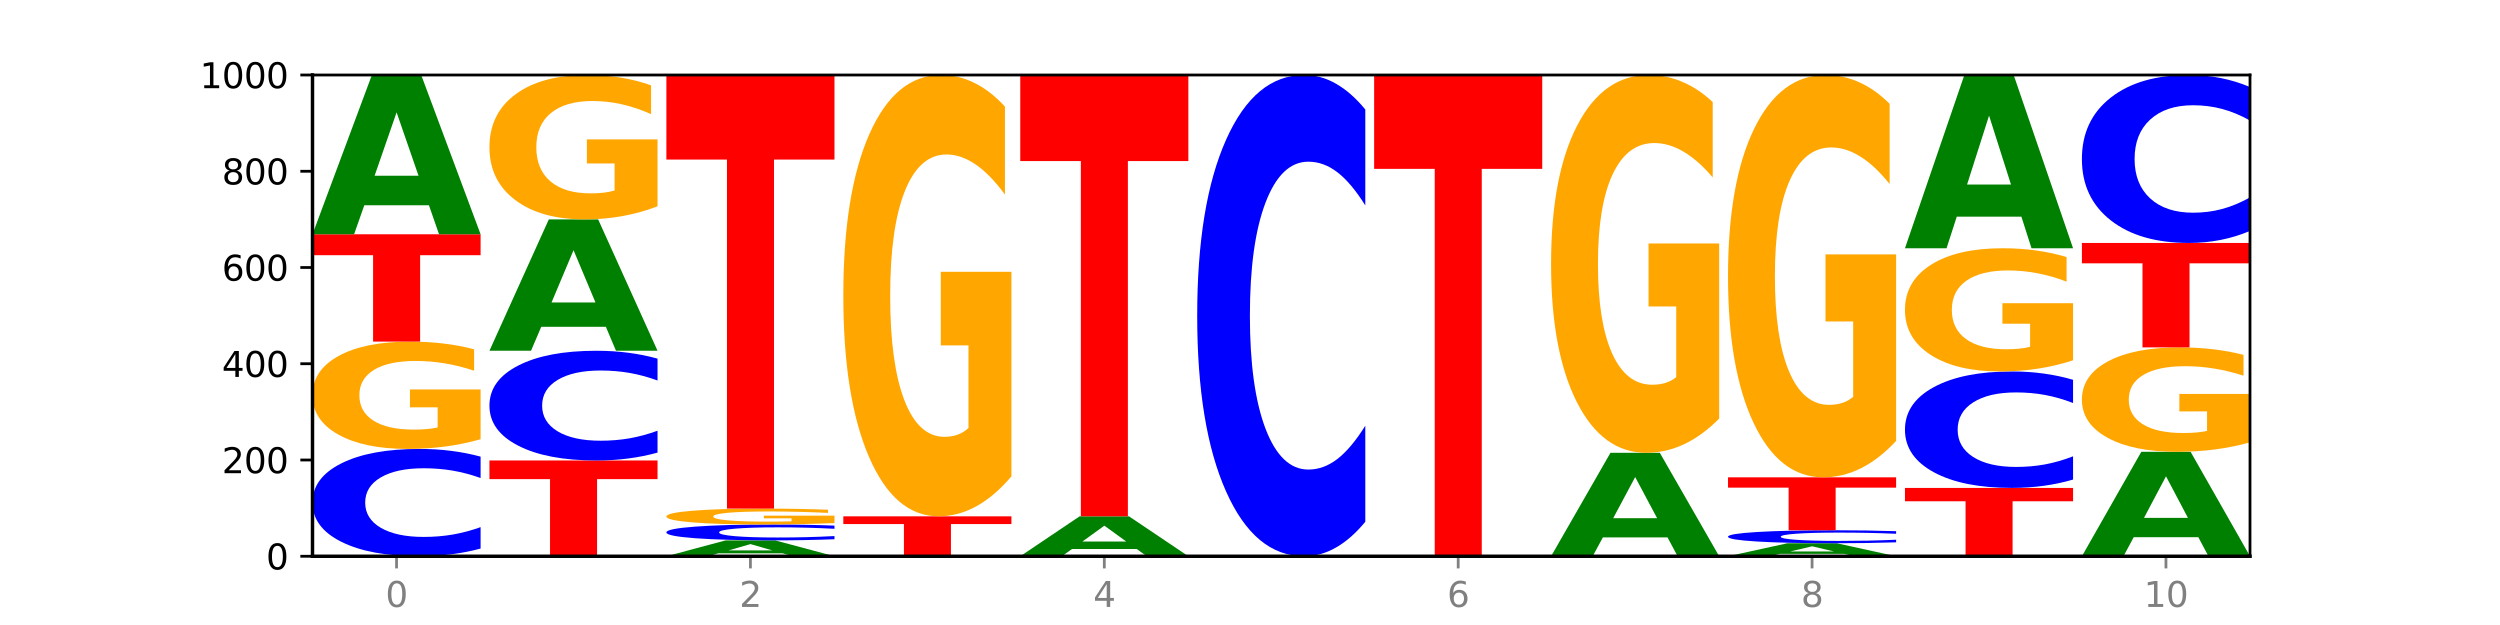 <?xml version="1.0" encoding="utf-8" standalone="no"?>
<!DOCTYPE svg PUBLIC "-//W3C//DTD SVG 1.1//EN"
  "http://www.w3.org/Graphics/SVG/1.1/DTD/svg11.dtd">
<svg xmlns:xlink="http://www.w3.org/1999/xlink" width="720pt" height="180pt" viewBox="0 0 720 180" xmlns="http://www.w3.org/2000/svg" version="1.1">
 <defs>
  <style type="text/css">*{stroke-linejoin: round; stroke-linecap: butt}</style>
 </defs>
 <g id="figure_1">
  <g id="patch_1">
   <path d="M 0 180 
L 720 180 
L 720 0 
L 0 0 
z
" style="fill: #ffffff"/>
  </g>
  <g id="axes_1">
   <g id="patch_2">
    <path d="M 90 160.2 
L 648 160.2 
L 648 21.6 
L 90 21.6 
z
" style="fill: #ffffff"/>
   </g>
   <g id="line2d_1">
    <path d="M 90 160.2 
L 648 160.2 
" clip-path="url(#pcd5c162409)" style="fill: none; stroke: #000000; stroke-width: 0.5; stroke-linecap: square"/>
   </g>
   <g id="patch_3">
    <path d="M 138.411 157.985 
Q 134.361 159.083 129.983 159.638 
Q 125.604 160.2 120.835 160.2 
Q 106.613 160.2 98.306 156.037 
Q 90 151.874 90 144.756 
Q 90 137.611 98.306 133.455 
Q 106.613 129.292 120.835 129.292 
Q 125.604 129.292 129.983 129.854 
Q 134.361 130.41 138.411 131.508 
L 138.411 137.669 
Q 134.325 136.213 130.361 135.536 
Q 126.397 134.86 122.018 134.86 
Q 114.163 134.86 109.662 137.496 
Q 105.173 140.127 105.173 144.756 
Q 105.173 149.365 109.662 152.002 
Q 114.163 154.633 122.018 154.633 
Q 126.397 154.633 130.361 153.956 
Q 134.325 153.273 138.411 151.817 
L 138.411 157.985 
z
" clip-path="url(#pcd5c162409)" style="fill: #0000ff"/>
   </g>
   <g id="patch_4">
    <path d="M 138.411 126.496 
Q 133.529 127.894 128.277 128.596 
Q 123.026 129.292 117.428 129.292 
Q 104.777 129.292 97.389 125.129 
Q 90 120.967 90 113.848 
Q 90 106.646 97.519 102.515 
Q 105.048 98.384 118.144 98.384 
Q 123.189 98.384 127.811 98.946 
Q 132.444 99.502 136.545 100.6 
L 136.545 106.761 
Q 132.313 105.35 128.126 104.654 
Q 123.938 103.952 119.728 103.952 
Q 111.938 103.952 107.717 106.518 
Q 103.497 109.079 103.497 113.848 
Q 103.497 118.572 107.566 121.152 
Q 111.634 123.725 119.12 123.725 
Q 121.16 123.725 122.907 123.578 
Q 124.654 123.425 126.042 123.106 
L 126.042 117.321 
L 118.068 117.321 
L 118.068 112.169 
L 138.411 112.169 
L 138.411 126.496 
z
" clip-path="url(#pcd5c162409)" style="fill: #ffa600"/>
   </g>
   <g id="patch_5">
    <path d="M 90 67.477 
L 138.411 67.477 
L 138.411 73.504 
L 120.994 73.504 
L 120.994 98.384 
L 107.45 98.384 
L 107.45 73.504 
L 90 73.504 
L 90 67.477 
z
" clip-path="url(#pcd5c162409)" style="fill: #ff0000"/>
   </g>
   <g id="patch_6">
    <path d="M 123.534 59.119 
L 104.916 59.119 
L 101.977 67.477 
L 90 67.477 
L 107.104 21.6 
L 121.307 21.6 
L 138.411 67.477 
L 126.444 67.477 
L 123.534 59.119 
z
M 107.886 50.605 
L 120.535 50.605 
L 114.22 32.356 
L 107.886 50.605 
z
" clip-path="url(#pcd5c162409)" style="fill: #008000"/>
   </g>
   <g id="patch_7">
    <path d="M 140.959 132.619 
L 189.37 132.619 
L 189.37 137.998 
L 171.953 137.998 
L 171.953 160.2 
L 158.409 160.2 
L 158.409 137.998 
L 140.959 137.998 
L 140.959 132.619 
z
" clip-path="url(#pcd5c162409)" style="fill: #ff0000"/>
   </g>
   <g id="patch_8">
    <path d="M 189.37 130.353 
Q 185.32 131.476 180.942 132.044 
Q 176.563 132.619 171.794 132.619 
Q 157.572 132.619 149.265 128.363 
Q 140.959 124.106 140.959 116.828 
Q 140.959 109.523 149.265 105.274 
Q 157.572 101.018 171.794 101.018 
Q 176.563 101.018 180.942 101.592 
Q 185.32 102.16 189.37 103.283 
L 189.37 109.582 
Q 185.284 108.094 181.32 107.402 
Q 177.356 106.71 172.977 106.71 
Q 165.122 106.71 160.621 109.406 
Q 156.132 112.095 156.132 116.828 
Q 156.132 121.541 160.621 124.237 
Q 165.122 126.926 172.977 126.926 
Q 177.356 126.926 181.32 126.234 
Q 185.284 125.536 189.37 124.048 
L 189.37 130.353 
z
" clip-path="url(#pcd5c162409)" style="fill: #0000ff"/>
   </g>
   <g id="patch_9">
    <path d="M 174.493 94.125 
L 155.875 94.125 
L 152.935 101.018 
L 140.959 101.018 
L 158.063 63.18 
L 172.266 63.18 
L 189.37 101.018 
L 177.403 101.018 
L 174.493 94.125 
z
M 158.845 87.102 
L 171.494 87.102 
L 165.179 72.052 
L 158.845 87.102 
z
" clip-path="url(#pcd5c162409)" style="fill: #008000"/>
   </g>
   <g id="patch_10">
    <path d="M 189.37 59.418 
Q 184.488 61.299 179.236 62.244 
Q 173.985 63.18 168.387 63.18 
Q 155.736 63.18 148.347 57.58 
Q 140.959 51.98 140.959 42.403 
Q 140.959 32.714 148.478 27.157 
Q 156.007 21.6 169.103 21.6 
Q 174.148 21.6 178.77 22.356 
Q 183.403 23.103 187.504 24.58 
L 187.504 32.869 
Q 183.272 30.971 179.084 30.035 
Q 174.896 29.09 170.687 29.09 
Q 162.897 29.09 158.676 32.543 
Q 154.456 35.987 154.456 42.403 
Q 154.456 48.759 158.524 52.229 
Q 162.593 55.69 170.079 55.69 
Q 172.119 55.69 173.866 55.493 
Q 175.613 55.287 177.001 54.857 
L 177.001 47.075 
L 169.027 47.075 
L 169.027 40.144 
L 189.37 40.144 
L 189.37 59.418 
z
" clip-path="url(#pcd5c162409)" style="fill: #ffa600"/>
   </g>
   <g id="patch_11">
    <path d="M 225.452 159.367 
L 206.834 159.367 
L 203.894 160.2 
L 191.918 160.2 
L 209.021 155.626 
L 223.225 155.626 
L 240.329 160.2 
L 228.362 160.2 
L 225.452 159.367 
z
M 209.803 158.518 
L 222.453 158.518 
L 216.138 156.699 
L 209.803 158.518 
z
" clip-path="url(#pcd5c162409)" style="fill: #008000"/>
   </g>
   <g id="patch_12">
    <path d="M 240.329 155.298 
Q 236.279 155.461 231.9 155.543 
Q 227.522 155.626 222.753 155.626 
Q 208.53 155.626 200.224 155.01 
Q 191.918 154.394 191.918 153.341 
Q 191.918 152.283 200.224 151.668 
Q 208.53 151.052 222.753 151.052 
Q 227.522 151.052 231.9 151.136 
Q 236.279 151.218 240.329 151.38 
L 240.329 152.292 
Q 236.243 152.077 232.279 151.976 
Q 228.314 151.876 223.936 151.876 
Q 216.081 151.876 211.58 152.266 
Q 207.091 152.656 207.091 153.341 
Q 207.091 154.023 211.58 154.413 
Q 216.081 154.802 223.936 154.802 
Q 228.314 154.802 232.279 154.702 
Q 236.243 154.601 240.329 154.386 
L 240.329 155.298 
z
" clip-path="url(#pcd5c162409)" style="fill: #0000ff"/>
   </g>
   <g id="patch_13">
    <path d="M 240.329 150.639 
Q 235.446 150.845 230.195 150.949 
Q 224.944 151.052 219.346 151.052 
Q 206.695 151.052 199.306 150.436 
Q 191.918 149.82 191.918 148.767 
Q 191.918 147.701 199.437 147.09 
Q 206.966 146.479 220.062 146.479 
Q 225.107 146.479 229.729 146.562 
Q 234.361 146.644 238.463 146.806 
L 238.463 147.718 
Q 234.231 147.509 230.043 147.406 
Q 225.855 147.302 221.646 147.302 
Q 213.856 147.302 209.635 147.682 
Q 205.415 148.061 205.415 148.767 
Q 205.415 149.466 209.483 149.848 
Q 213.552 150.229 221.038 150.229 
Q 223.078 150.229 224.825 150.207 
Q 226.571 150.184 227.96 150.137 
L 227.96 149.281 
L 219.986 149.281 
L 219.986 148.518 
L 240.329 148.518 
L 240.329 150.639 
z
" clip-path="url(#pcd5c162409)" style="fill: #ffa600"/>
   </g>
   <g id="patch_14">
    <path d="M 191.918 21.6 
L 240.329 21.6 
L 240.329 45.955 
L 222.912 45.955 
L 222.912 146.479 
L 209.368 146.479 
L 209.368 45.955 
L 191.918 45.955 
L 191.918 21.6 
z
" clip-path="url(#pcd5c162409)" style="fill: #ff0000"/>
   </g>
   <g id="patch_15">
    <path d="M 242.877 148.696 
L 291.288 148.696 
L 291.288 150.94 
L 273.871 150.94 
L 273.871 160.2 
L 260.327 160.2 
L 260.327 150.94 
L 242.877 150.94 
L 242.877 148.696 
z
" clip-path="url(#pcd5c162409)" style="fill: #ff0000"/>
   </g>
   <g id="patch_16">
    <path d="M 291.288 137.197 
Q 286.405 142.947 281.154 145.835 
Q 275.903 148.696 270.305 148.696 
Q 257.654 148.696 250.265 131.579 
Q 242.877 114.461 242.877 85.187 
Q 242.877 55.573 250.395 38.586 
Q 257.925 21.6 271.021 21.6 
Q 276.066 21.6 280.688 23.91 
Q 285.32 26.194 289.422 30.71 
L 289.422 56.045 
Q 285.19 50.243 281.002 47.382 
Q 276.814 44.494 272.605 44.494 
Q 264.815 44.494 260.594 55.048 
Q 256.374 65.576 256.374 85.187 
Q 256.374 104.616 260.442 115.222 
Q 264.511 125.803 271.997 125.803 
Q 274.037 125.803 275.784 125.199 
Q 277.53 124.569 278.919 123.256 
L 278.919 99.47 
L 270.945 99.47 
L 270.945 78.283 
L 291.288 78.283 
L 291.288 137.197 
z
" clip-path="url(#pcd5c162409)" style="fill: #ffa600"/>
   </g>
   <g id="patch_17">
    <path d="M 327.37 158.104 
L 308.752 158.104 
L 305.812 160.2 
L 293.836 160.2 
L 310.939 148.696 
L 325.143 148.696 
L 342.247 160.2 
L 330.28 160.2 
L 327.37 158.104 
z
M 311.721 155.969 
L 324.371 155.969 
L 318.056 151.393 
L 311.721 155.969 
z
" clip-path="url(#pcd5c162409)" style="fill: #008000"/>
   </g>
   <g id="patch_18">
    <path d="M 293.836 21.6 
L 342.247 21.6 
L 342.247 46.387 
L 324.83 46.387 
L 324.83 148.696 
L 311.286 148.696 
L 311.286 46.387 
L 293.836 46.387 
L 293.836 21.6 
z
" clip-path="url(#pcd5c162409)" style="fill: #ff0000"/>
   </g>
   <g id="patch_19">
    <path d="M 393.205 150.265 
Q 389.156 155.19 384.777 157.681 
Q 380.398 160.2 375.629 160.2 
Q 361.407 160.2 353.101 141.533 
Q 344.795 122.866 344.795 90.943 
Q 344.795 58.905 353.101 40.267 
Q 361.407 21.6 375.629 21.6 
Q 380.398 21.6 384.777 24.119 
Q 389.156 26.61 393.205 31.535 
L 393.205 59.163 
Q 389.119 52.635 385.155 49.601 
Q 381.191 46.566 376.812 46.566 
Q 368.957 46.566 364.457 58.39 
Q 359.968 70.186 359.968 90.943 
Q 359.968 111.614 364.457 123.439 
Q 368.957 135.234 376.812 135.234 
Q 381.191 135.234 385.155 132.199 
Q 389.119 129.136 393.205 122.608 
L 393.205 150.265 
z
" clip-path="url(#pcd5c162409)" style="fill: #0000ff"/>
   </g>
   <g id="patch_20">
    <path d="M 395.753 21.6 
L 444.164 21.6 
L 444.164 48.631 
L 426.748 48.631 
L 426.748 160.2 
L 413.204 160.2 
L 413.204 48.631 
L 395.753 48.631 
L 395.753 21.6 
z
" clip-path="url(#pcd5c162409)" style="fill: #ff0000"/>
   </g>
   <g id="patch_21">
    <path d="M 480.247 154.772 
L 461.629 154.772 
L 458.689 160.2 
L 446.712 160.2 
L 463.816 130.401 
L 478.02 130.401 
L 495.123 160.2 
L 483.157 160.2 
L 480.247 154.772 
z
M 464.598 149.241 
L 477.248 149.241 
L 470.933 137.388 
L 464.598 149.241 
z
" clip-path="url(#pcd5c162409)" style="fill: #008000"/>
   </g>
   <g id="patch_22">
    <path d="M 495.123 120.557 
Q 490.241 125.479 484.99 127.951 
Q 479.739 130.401 474.14 130.401 
Q 461.489 130.401 454.101 115.747 
Q 446.712 101.094 446.712 76.034 
Q 446.712 50.683 454.231 36.141 
Q 461.761 21.6 474.856 21.6 
Q 479.901 21.6 484.523 23.578 
Q 489.156 25.533 493.257 29.399 
L 493.257 51.087 
Q 489.026 46.12 484.838 43.67 
Q 480.65 41.198 476.44 41.198 
Q 468.65 41.198 464.43 50.233 
Q 460.209 59.245 460.209 76.034 
Q 460.209 92.666 464.278 101.746 
Q 468.346 110.803 475.833 110.803 
Q 477.872 110.803 479.619 110.286 
Q 481.366 109.747 482.755 108.623 
L 482.755 88.261 
L 474.78 88.261 
L 474.78 70.123 
L 495.123 70.123 
L 495.123 120.557 
z
" clip-path="url(#pcd5c162409)" style="fill: #ffa600"/>
   </g>
   <g id="patch_23">
    <path d="M 531.206 159.518 
L 512.587 159.518 
L 509.648 160.2 
L 497.671 160.2 
L 514.775 156.458 
L 528.979 156.458 
L 546.082 160.2 
L 534.116 160.2 
L 531.206 159.518 
z
M 515.557 158.824 
L 528.206 158.824 
L 521.892 157.335 
L 515.557 158.824 
z
" clip-path="url(#pcd5c162409)" style="fill: #008000"/>
   </g>
   <g id="patch_24">
    <path d="M 546.082 156.19 
Q 542.033 156.323 537.654 156.39 
Q 533.275 156.458 528.506 156.458 
Q 514.284 156.458 505.978 155.954 
Q 497.671 155.45 497.671 154.588 
Q 497.671 153.723 505.978 153.22 
Q 514.284 152.716 528.506 152.716 
Q 533.275 152.716 537.654 152.784 
Q 542.033 152.851 546.082 152.984 
L 546.082 153.73 
Q 541.996 153.554 538.032 153.472 
Q 534.068 153.39 529.689 153.39 
Q 521.834 153.39 517.333 153.709 
Q 512.845 154.027 512.845 154.588 
Q 512.845 155.146 517.333 155.465 
Q 521.834 155.784 529.689 155.784 
Q 534.068 155.784 538.032 155.702 
Q 541.996 155.619 546.082 155.443 
L 546.082 156.19 
z
" clip-path="url(#pcd5c162409)" style="fill: #0000ff"/>
   </g>
   <g id="patch_25">
    <path d="M 497.671 137.47 
L 546.082 137.47 
L 546.082 140.443 
L 528.666 140.443 
L 528.666 152.716 
L 515.122 152.716 
L 515.122 140.443 
L 497.671 140.443 
L 497.671 137.47 
z
" clip-path="url(#pcd5c162409)" style="fill: #ff0000"/>
   </g>
   <g id="patch_26">
    <path d="M 546.082 126.986 
Q 541.2 132.228 535.949 134.861 
Q 530.697 137.47 525.099 137.47 
Q 512.448 137.47 505.06 121.864 
Q 497.671 106.258 497.671 79.571 
Q 497.671 52.572 505.19 37.086 
Q 512.72 21.6 525.815 21.6 
Q 530.86 21.6 535.482 23.706 
Q 540.115 25.789 544.216 29.905 
L 544.216 53.003 
Q 539.985 47.713 535.797 45.104 
Q 531.609 42.471 527.399 42.471 
Q 519.609 42.471 515.389 52.093 
Q 511.168 61.691 511.168 79.571 
Q 511.168 97.283 515.237 106.952 
Q 519.305 116.598 526.792 116.598 
Q 528.831 116.598 530.578 116.048 
Q 532.325 115.473 533.714 114.277 
L 533.714 92.591 
L 525.739 92.591 
L 525.739 73.276 
L 546.082 73.276 
L 546.082 126.986 
z
" clip-path="url(#pcd5c162409)" style="fill: #ffa600"/>
   </g>
   <g id="patch_27">
    <path d="M 548.63 140.519 
L 597.041 140.519 
L 597.041 144.357 
L 579.624 144.357 
L 579.624 160.2 
L 566.081 160.2 
L 566.081 144.357 
L 548.63 144.357 
L 548.63 140.519 
z
" clip-path="url(#pcd5c162409)" style="fill: #ff0000"/>
   </g>
   <g id="patch_28">
    <path d="M 597.041 138.115 
Q 592.992 139.306 588.613 139.909 
Q 584.234 140.519 579.465 140.519 
Q 565.243 140.519 556.936 136.001 
Q 548.63 131.484 548.63 123.759 
Q 548.63 116.006 556.936 111.495 
Q 565.243 106.978 579.465 106.978 
Q 584.234 106.978 588.613 107.587 
Q 592.992 108.19 597.041 109.382 
L 597.041 116.068 
Q 592.955 114.488 588.991 113.754 
Q 585.027 113.019 580.648 113.019 
Q 572.793 113.019 568.292 115.881 
Q 563.804 118.735 563.804 123.759 
Q 563.804 128.761 568.292 131.623 
Q 572.793 134.477 580.648 134.477 
Q 585.027 134.477 588.991 133.743 
Q 592.955 133.001 597.041 131.422 
L 597.041 138.115 
z
" clip-path="url(#pcd5c162409)" style="fill: #0000ff"/>
   </g>
   <g id="patch_29">
    <path d="M 597.041 103.767 
Q 592.159 105.372 586.908 106.179 
Q 581.656 106.978 576.058 106.978 
Q 563.407 106.978 556.019 102.199 
Q 548.63 97.42 548.63 89.248 
Q 548.63 80.98 556.149 76.238 
Q 563.679 71.496 576.774 71.496 
Q 581.819 71.496 586.441 72.141 
Q 591.074 72.779 595.175 74.039 
L 595.175 81.112 
Q 590.944 79.492 586.756 78.693 
Q 582.568 77.887 578.358 77.887 
Q 570.568 77.887 566.348 80.834 
Q 562.127 83.773 562.127 89.248 
Q 562.127 94.672 566.196 97.633 
Q 570.264 100.586 577.75 100.586 
Q 579.79 100.586 581.537 100.418 
Q 583.284 100.242 584.673 99.875 
L 584.673 93.235 
L 576.698 93.235 
L 576.698 87.32 
L 597.041 87.32 
L 597.041 103.767 
z
" clip-path="url(#pcd5c162409)" style="fill: #ffa600"/>
   </g>
   <g id="patch_30">
    <path d="M 582.164 62.407 
L 563.546 62.407 
L 560.607 71.496 
L 548.63 71.496 
L 565.734 21.6 
L 579.937 21.6 
L 597.041 71.496 
L 585.074 71.496 
L 582.164 62.407 
z
M 566.516 53.146 
L 579.165 53.146 
L 572.85 33.299 
L 566.516 53.146 
z
" clip-path="url(#pcd5c162409)" style="fill: #008000"/>
   </g>
   <g id="patch_31">
    <path d="M 633.123 154.721 
L 614.505 154.721 
L 611.566 160.2 
L 599.589 160.2 
L 616.693 130.124 
L 630.896 130.124 
L 648 160.2 
L 636.033 160.2 
L 633.123 154.721 
z
M 617.475 149.139 
L 630.124 149.139 
L 623.809 137.176 
L 617.475 149.139 
z
" clip-path="url(#pcd5c162409)" style="fill: #008000"/>
   </g>
   <g id="patch_32">
    <path d="M 648 127.403 
Q 643.118 128.763 637.866 129.447 
Q 632.615 130.124 627.017 130.124 
Q 614.366 130.124 606.978 126.073 
Q 599.589 122.022 599.589 115.095 
Q 599.589 108.087 607.108 104.067 
Q 614.637 100.048 627.733 100.048 
Q 632.778 100.048 637.4 100.594 
Q 642.033 101.135 646.134 102.203 
L 646.134 108.199 
Q 641.903 106.826 637.715 106.149 
Q 633.527 105.465 629.317 105.465 
Q 621.527 105.465 617.306 107.963 
Q 613.086 110.454 613.086 115.095 
Q 613.086 119.692 617.155 122.202 
Q 621.223 124.706 628.709 124.706 
Q 630.749 124.706 632.496 124.563 
Q 634.243 124.414 635.631 124.104 
L 635.631 118.475 
L 627.657 118.475 
L 627.657 113.461 
L 648 113.461 
L 648 127.403 
z
" clip-path="url(#pcd5c162409)" style="fill: #ffa600"/>
   </g>
   <g id="patch_33">
    <path d="M 599.589 69.971 
L 648 69.971 
L 648 75.837 
L 630.583 75.837 
L 630.583 100.048 
L 617.04 100.048 
L 617.04 75.837 
L 599.589 75.837 
L 599.589 69.971 
z
" clip-path="url(#pcd5c162409)" style="fill: #ff0000"/>
   </g>
   <g id="patch_34">
    <path d="M 648 66.504 
Q 643.951 68.223 639.572 69.092 
Q 635.193 69.971 630.424 69.971 
Q 616.202 69.971 607.895 63.457 
Q 599.589 56.942 599.589 45.801 
Q 599.589 34.62 607.895 28.115 
Q 616.202 21.6 630.424 21.6 
Q 635.193 21.6 639.572 22.479 
Q 643.951 23.349 648 25.067 
L 648 34.71 
Q 643.914 32.431 639.95 31.372 
Q 635.986 30.313 631.607 30.313 
Q 623.752 30.313 619.251 34.44 
Q 614.762 38.556 614.762 45.801 
Q 614.762 53.015 619.251 57.142 
Q 623.752 61.258 631.607 61.258 
Q 635.986 61.258 639.95 60.199 
Q 643.914 59.13 648 56.852 
L 648 66.504 
z
" clip-path="url(#pcd5c162409)" style="fill: #0000ff"/>
   </g>
   <g id="matplotlib.axis_1">
    <g id="xtick_1">
     <g id="line2d_2">
      <defs>
       <path id="m348f3b8dd0" d="M 0 0 
L 0 3.5 
" style="stroke: #808080; stroke-width: 0.8"/>
      </defs>
      <g>
       <use xlink:href="#m348f3b8dd0" x="114.205" y="160.2" style="fill: #808080; stroke: #808080; stroke-width: 0.8"/>
      </g>
     </g>
     <g id="text_1">
      <!-- 0 -->
      <g style="fill: #808080" transform="translate(111.024 174.798) scale(0.1 -0.1)">
       <defs>
        <path id="DejaVuSans-30" d="M 2034 4250 
Q 1547 4250 1301 3770 
Q 1056 3291 1056 2328 
Q 1056 1369 1301 889 
Q 1547 409 2034 409 
Q 2525 409 2770 889 
Q 3016 1369 3016 2328 
Q 3016 3291 2770 3770 
Q 2525 4250 2034 4250 
z
M 2034 4750 
Q 2819 4750 3233 4129 
Q 3647 3509 3647 2328 
Q 3647 1150 3233 529 
Q 2819 -91 2034 -91 
Q 1250 -91 836 529 
Q 422 1150 422 2328 
Q 422 3509 836 4129 
Q 1250 4750 2034 4750 
z
" transform="scale(0.016)"/>
       </defs>
       <use xlink:href="#DejaVuSans-30"/>
      </g>
     </g>
    </g>
    <g id="xtick_2">
     <g id="line2d_3">
      <g>
       <use xlink:href="#m348f3b8dd0" x="216.123" y="160.2" style="fill: #808080; stroke: #808080; stroke-width: 0.8"/>
      </g>
     </g>
     <g id="text_2">
      <!-- 2 -->
      <g style="fill: #808080" transform="translate(212.942 174.798) scale(0.1 -0.1)">
       <defs>
        <path id="DejaVuSans-32" d="M 1228 531 
L 3431 531 
L 3431 0 
L 469 0 
L 469 531 
Q 828 903 1448 1529 
Q 2069 2156 2228 2338 
Q 2531 2678 2651 2914 
Q 2772 3150 2772 3378 
Q 2772 3750 2511 3984 
Q 2250 4219 1831 4219 
Q 1534 4219 1204 4116 
Q 875 4013 500 3803 
L 500 4441 
Q 881 4594 1212 4672 
Q 1544 4750 1819 4750 
Q 2544 4750 2975 4387 
Q 3406 4025 3406 3419 
Q 3406 3131 3298 2873 
Q 3191 2616 2906 2266 
Q 2828 2175 2409 1742 
Q 1991 1309 1228 531 
z
" transform="scale(0.016)"/>
       </defs>
       <use xlink:href="#DejaVuSans-32"/>
      </g>
     </g>
    </g>
    <g id="xtick_3">
     <g id="line2d_4">
      <g>
       <use xlink:href="#m348f3b8dd0" x="318.041" y="160.2" style="fill: #808080; stroke: #808080; stroke-width: 0.8"/>
      </g>
     </g>
     <g id="text_3">
      <!-- 4 -->
      <g style="fill: #808080" transform="translate(314.86 174.798) scale(0.1 -0.1)">
       <defs>
        <path id="DejaVuSans-34" d="M 2419 4116 
L 825 1625 
L 2419 1625 
L 2419 4116 
z
M 2253 4666 
L 3047 4666 
L 3047 1625 
L 3713 1625 
L 3713 1100 
L 3047 1100 
L 3047 0 
L 2419 0 
L 2419 1100 
L 313 1100 
L 313 1709 
L 2253 4666 
z
" transform="scale(0.016)"/>
       </defs>
       <use xlink:href="#DejaVuSans-34"/>
      </g>
     </g>
    </g>
    <g id="xtick_4">
     <g id="line2d_5">
      <g>
       <use xlink:href="#m348f3b8dd0" x="419.959" y="160.2" style="fill: #808080; stroke: #808080; stroke-width: 0.8"/>
      </g>
     </g>
     <g id="text_4">
      <!-- 6 -->
      <g style="fill: #808080" transform="translate(416.778 174.798) scale(0.1 -0.1)">
       <defs>
        <path id="DejaVuSans-36" d="M 2113 2584 
Q 1688 2584 1439 2293 
Q 1191 2003 1191 1497 
Q 1191 994 1439 701 
Q 1688 409 2113 409 
Q 2538 409 2786 701 
Q 3034 994 3034 1497 
Q 3034 2003 2786 2293 
Q 2538 2584 2113 2584 
z
M 3366 4563 
L 3366 3988 
Q 3128 4100 2886 4159 
Q 2644 4219 2406 4219 
Q 1781 4219 1451 3797 
Q 1122 3375 1075 2522 
Q 1259 2794 1537 2939 
Q 1816 3084 2150 3084 
Q 2853 3084 3261 2657 
Q 3669 2231 3669 1497 
Q 3669 778 3244 343 
Q 2819 -91 2113 -91 
Q 1303 -91 875 529 
Q 447 1150 447 2328 
Q 447 3434 972 4092 
Q 1497 4750 2381 4750 
Q 2619 4750 2861 4703 
Q 3103 4656 3366 4563 
z
" transform="scale(0.016)"/>
       </defs>
       <use xlink:href="#DejaVuSans-36"/>
      </g>
     </g>
    </g>
    <g id="xtick_5">
     <g id="line2d_6">
      <g>
       <use xlink:href="#m348f3b8dd0" x="521.877" y="160.2" style="fill: #808080; stroke: #808080; stroke-width: 0.8"/>
      </g>
     </g>
     <g id="text_5">
      <!-- 8 -->
      <g style="fill: #808080" transform="translate(518.695 174.798) scale(0.1 -0.1)">
       <defs>
        <path id="DejaVuSans-38" d="M 2034 2216 
Q 1584 2216 1326 1975 
Q 1069 1734 1069 1313 
Q 1069 891 1326 650 
Q 1584 409 2034 409 
Q 2484 409 2743 651 
Q 3003 894 3003 1313 
Q 3003 1734 2745 1975 
Q 2488 2216 2034 2216 
z
M 1403 2484 
Q 997 2584 770 2862 
Q 544 3141 544 3541 
Q 544 4100 942 4425 
Q 1341 4750 2034 4750 
Q 2731 4750 3128 4425 
Q 3525 4100 3525 3541 
Q 3525 3141 3298 2862 
Q 3072 2584 2669 2484 
Q 3125 2378 3379 2068 
Q 3634 1759 3634 1313 
Q 3634 634 3220 271 
Q 2806 -91 2034 -91 
Q 1263 -91 848 271 
Q 434 634 434 1313 
Q 434 1759 690 2068 
Q 947 2378 1403 2484 
z
M 1172 3481 
Q 1172 3119 1398 2916 
Q 1625 2713 2034 2713 
Q 2441 2713 2670 2916 
Q 2900 3119 2900 3481 
Q 2900 3844 2670 4047 
Q 2441 4250 2034 4250 
Q 1625 4250 1398 4047 
Q 1172 3844 1172 3481 
z
" transform="scale(0.016)"/>
       </defs>
       <use xlink:href="#DejaVuSans-38"/>
      </g>
     </g>
    </g>
    <g id="xtick_6">
     <g id="line2d_7">
      <g>
       <use xlink:href="#m348f3b8dd0" x="623.795" y="160.2" style="fill: #808080; stroke: #808080; stroke-width: 0.8"/>
      </g>
     </g>
     <g id="text_6">
      <!-- 10 -->
      <g style="fill: #808080" transform="translate(617.432 174.798) scale(0.1 -0.1)">
       <defs>
        <path id="DejaVuSans-31" d="M 794 531 
L 1825 531 
L 1825 4091 
L 703 3866 
L 703 4441 
L 1819 4666 
L 2450 4666 
L 2450 531 
L 3481 531 
L 3481 0 
L 794 0 
L 794 531 
z
" transform="scale(0.016)"/>
       </defs>
       <use xlink:href="#DejaVuSans-31"/>
       <use xlink:href="#DejaVuSans-30" x="63.623"/>
      </g>
     </g>
    </g>
   </g>
   <g id="matplotlib.axis_2">
    <g id="ytick_1">
     <g id="line2d_8">
      <defs>
       <path id="mcf6e5fa8ee" d="M 0 0 
L -3.5 0 
" style="stroke: #000000; stroke-width: 0.8"/>
      </defs>
      <g>
       <use xlink:href="#mcf6e5fa8ee" x="90" y="160.2" style="stroke: #000000; stroke-width: 0.8"/>
      </g>
     </g>
     <g id="text_7">
      <!-- 0 -->
      <g transform="translate(76.638 163.999) scale(0.1 -0.1)">
       <use xlink:href="#DejaVuSans-30"/>
      </g>
     </g>
    </g>
    <g id="ytick_2">
     <g id="line2d_9">
      <g>
       <use xlink:href="#mcf6e5fa8ee" x="90" y="132.48" style="stroke: #000000; stroke-width: 0.8"/>
      </g>
     </g>
     <g id="text_8">
      <!-- 200 -->
      <g transform="translate(63.913 136.279) scale(0.1 -0.1)">
       <use xlink:href="#DejaVuSans-32"/>
       <use xlink:href="#DejaVuSans-30" x="63.623"/>
       <use xlink:href="#DejaVuSans-30" x="127.246"/>
      </g>
     </g>
    </g>
    <g id="ytick_3">
     <g id="line2d_10">
      <g>
       <use xlink:href="#mcf6e5fa8ee" x="90" y="104.76" style="stroke: #000000; stroke-width: 0.8"/>
      </g>
     </g>
     <g id="text_9">
      <!-- 400 -->
      <g transform="translate(63.913 108.559) scale(0.1 -0.1)">
       <use xlink:href="#DejaVuSans-34"/>
       <use xlink:href="#DejaVuSans-30" x="63.623"/>
       <use xlink:href="#DejaVuSans-30" x="127.246"/>
      </g>
     </g>
    </g>
    <g id="ytick_4">
     <g id="line2d_11">
      <g>
       <use xlink:href="#mcf6e5fa8ee" x="90" y="77.04" style="stroke: #000000; stroke-width: 0.8"/>
      </g>
     </g>
     <g id="text_10">
      <!-- 600 -->
      <g transform="translate(63.913 80.839) scale(0.1 -0.1)">
       <use xlink:href="#DejaVuSans-36"/>
       <use xlink:href="#DejaVuSans-30" x="63.623"/>
       <use xlink:href="#DejaVuSans-30" x="127.246"/>
      </g>
     </g>
    </g>
    <g id="ytick_5">
     <g id="line2d_12">
      <g>
       <use xlink:href="#mcf6e5fa8ee" x="90" y="49.32" style="stroke: #000000; stroke-width: 0.8"/>
      </g>
     </g>
     <g id="text_11">
      <!-- 800 -->
      <g transform="translate(63.913 53.119) scale(0.1 -0.1)">
       <use xlink:href="#DejaVuSans-38"/>
       <use xlink:href="#DejaVuSans-30" x="63.623"/>
       <use xlink:href="#DejaVuSans-30" x="127.246"/>
      </g>
     </g>
    </g>
    <g id="ytick_6">
     <g id="line2d_13">
      <g>
       <use xlink:href="#mcf6e5fa8ee" x="90" y="21.6" style="stroke: #000000; stroke-width: 0.8"/>
      </g>
     </g>
     <g id="text_12">
      <!-- 1000 -->
      <g transform="translate(57.55 25.399) scale(0.1 -0.1)">
       <use xlink:href="#DejaVuSans-31"/>
       <use xlink:href="#DejaVuSans-30" x="63.623"/>
       <use xlink:href="#DejaVuSans-30" x="127.246"/>
       <use xlink:href="#DejaVuSans-30" x="190.869"/>
      </g>
     </g>
    </g>
   </g>
   <g id="patch_35">
    <path d="M 90 160.2 
L 90 21.6 
" style="fill: none; stroke: #000000; stroke-linejoin: miter; stroke-linecap: square"/>
   </g>
   <g id="patch_36">
    <path d="M 648 160.2 
L 648 21.6 
" style="fill: none; stroke: #000000; stroke-width: 0.8; stroke-linejoin: miter; stroke-linecap: square"/>
   </g>
   <g id="patch_37">
    <path d="M 90 160.2 
L 648 160.2 
" style="fill: none; stroke: #000000; stroke-linejoin: miter; stroke-linecap: square"/>
   </g>
   <g id="patch_38">
    <path d="M 90 21.6 
L 648 21.6 
" style="fill: none; stroke: #000000; stroke-width: 0.8; stroke-linejoin: miter; stroke-linecap: square"/>
   </g>
  </g>
 </g>
 <defs>
  <clipPath id="pcd5c162409">
   <rect x="90" y="21.6" width="558" height="138.6"/>
  </clipPath>
 </defs>
</svg>
